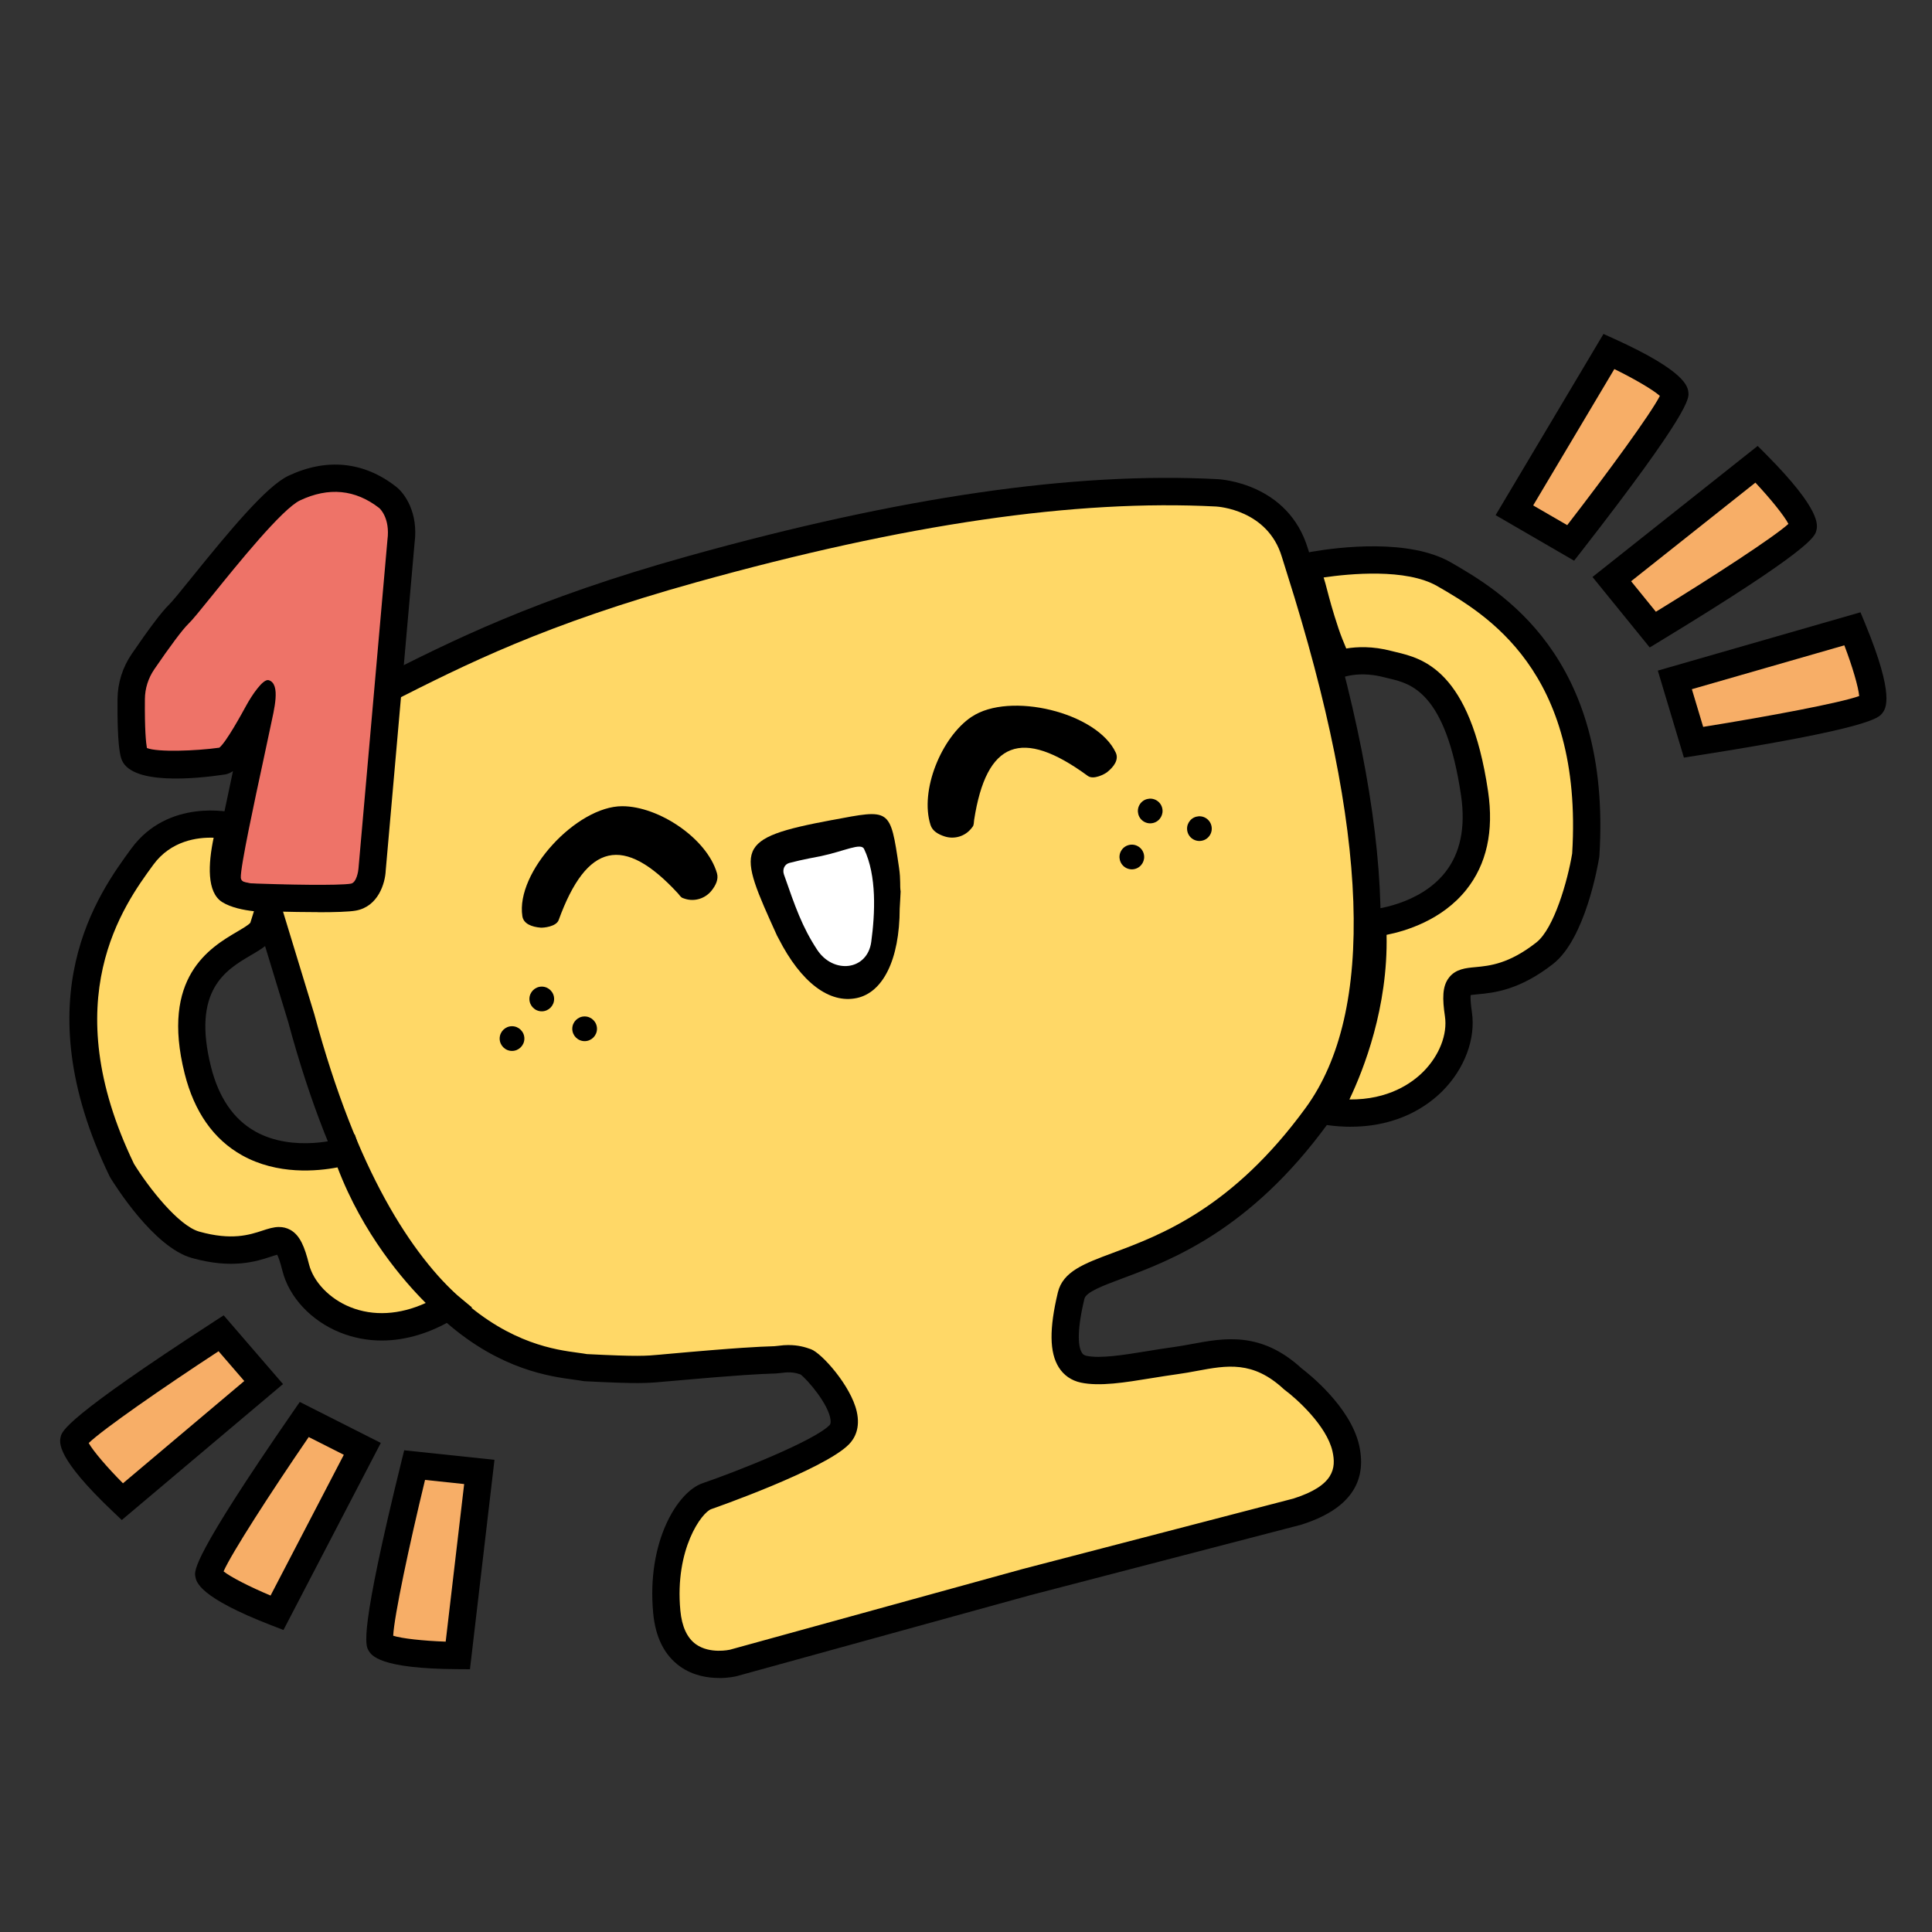 <svg viewBox="0 0 480 480" version="1.1" xmlns="http://www.w3.org/2000/svg">
  <rect x="0" y="0" width="480" height="480" fill="#333333" stroke="none"/>
  <defs>
    <style>
      .cls-1 {
        fill: #f5aeaa;
      }

      .cls-1, .cls-2, .cls-3, .cls-4, .cls-5, .cls-6, .cls-7, .cls-8, .cls-9, .cls-10, .cls-11, .cls-12 {
        stroke: #000;
      }

      .cls-1, .cls-3, .cls-4, .cls-5, .cls-6, .cls-7, .cls-9, .cls-10, .cls-11 {
        stroke-miterlimit: 10;
      }

      .cls-1, .cls-3, .cls-4, .cls-5, .cls-7, .cls-10 {
        stroke-width: 5px;
      }

      .cls-2, .cls-4, .cls-6, .cls-13, .cls-14, .cls-8, .cls-11, .cls-15, .cls-12 {
        stroke-linecap: round;
      }

      .cls-2, .cls-6, .cls-13, .cls-14, .cls-8, .cls-9, .cls-11, .cls-15, .cls-12 {
        stroke-width: 4px;
      }

      .cls-2, .cls-16 {
        fill: #fff;
      }

      .cls-2, .cls-13, .cls-14, .cls-8, .cls-15, .cls-12 {
        stroke-linejoin: round;
      }

      .cls-3 {
        fill: #fef28b;
      }

      .cls-4, .cls-6, .cls-8 {
        fill: none;
      }

      .cls-5 {
        fill: #dce495;
      }

      .cls-17 {
        fill: #bc3059;
      }

      .cls-7, .cls-18 {
        fill: #f7ae67;
      }

      .cls-13 {
        fill: #888989;
      }

      .cls-13, .cls-14, .cls-15 {
        stroke: #1d1d1b;
      }

      .cls-14 {
        fill: #f4b9c5;
      }

      .cls-19 {
        fill: #ffd867;
      }

      .cls-9 {
        stroke-linecap: square;
      }

      .cls-9, .cls-11 {
        fill: #e44b70;
      }

      .cls-20 {
        display: none;
      }

      .cls-10, .cls-21 {
        fill: #e65c7f;
      }

      .cls-22 {
        fill: #ee7368;
      }

      .cls-15 {
        fill: #cac9c9;
      }

      .cls-23 {
        fill: #fbd8d4;
      }
    </style>
  </defs>
  
  <g>
    <g class="cls-20" id="Calque_1">
      <path d="M341.81,124.65s63.2-67.15,65.56-74.16c2.36-7.01-3.12-29.55,20.97-11.69,27.74,20.57-1.9,20.89-1.9,20.89l-61.6,78.99-23.02-14.03Z" class="cls-14"></path>
      <path d="M111.38,390.61L332.57,123.28l37.3,25.11-218.02,270.81s-17.59,22.07-45.71,16.43c0,0-12.75-19.06,5.24-45.02Z" class="cls-15"></path>
      <path d="M108.02,433.94l247.42-300.23,17.57,11.82-219.07,271.91s-18.35,22.85-45.93,16.5Z" class="cls-13"></path>
      <path d="M340.24,149.42s-10.6-38.52-36.15-46.4c0,0-26.91-1.36-33.43-14s7.34-20.39,13.46-13.66,4.28,9.17,4.28,9.17c0,0,30.89-2.65,51.85,12.84,0,0,16.89,15.17,13.92,34.99l-13.92,17.05Z" class="cls-13"></path>
      <path d="M340.24,150.02s38.7,5.33,49.98,29.91c0,0,5.18,26.84,18.31,31.65,13.14,4.81,18.62-10.19,11.25-15.4-7.37-5.22-9.47-3.03-9.47-3.03,0,0-1.88-31.39-19.84-50.31,0,0-17.07-14.87-35.77-9.15l-14.46,16.33Z" class="cls-15"></path>
      <g>
        <g>
          <path d="M90.35,346.66c-.7,0-1.38-.09-2.05-.26-4.27-1.11-6.61-5.08-5.97-10.11.74-5.82,5.03-11.98,11.44-14.9-16.07-6.9-48.97-27.17-47.18-41.38,1.84-14.6,38.85-28.33,46.25-30.93,1.55-.54,3.24.27,3.79,1.82.54,1.55-.27,3.24-1.82,3.79-15.79,5.56-41.25,17.56-42.32,26.07-1.36,10.81,37.99,34.59,48.81,37.04,3.03.69,5.16,2.61,6,5.4,1.65,5.52-2.23,13.33-6.91,18.19-3.33,3.45-6.82,5.27-10.03,5.27ZM101.73,325.6c-7.86.02-12.89,6.65-13.5,11.44-.26,2.05.27,3.27,1.57,3.6,1.46.38,3.95-.94,6.3-3.38,3.44-3.57,5.89-8.75,5.62-11.66Z"></path>
          <path d="M90.35,347.68c-.78,0-1.56-.1-2.3-.29-4.8-1.25-7.44-5.65-6.73-11.23.74-5.82,4.71-11.49,10.11-14.69-14.7-6.77-47.76-26.42-45.85-41.58,1.87-14.82,36.39-28.06,46.92-31.77,2.07-.73,4.36.36,5.09,2.44.73,2.08-.37,4.36-2.44,5.09-16.71,5.89-40.69,17.61-41.65,25.24-1.2,9.55,36.1,33.21,48.02,35.92,3.41.77,5.81,2.94,6.75,6.1,1.76,5.9-2.27,14.12-7.16,19.19-3.52,3.65-7.24,5.58-10.76,5.58ZM93.82,249.94c-.21,0-.43.04-.64.11-20.17,7.1-44.2,19.24-45.57,30.1-1.62,12.83,28.98,32.76,46.57,40.31l2.12.91-2.1.96c-5.75,2.62-10.1,8.29-10.84,14.1-.57,4.49,1.47,8.02,5.21,8.99,3.37.88,7.31-.82,11.08-4.73,4.48-4.64,8.21-12.04,6.67-17.19-.72-2.42-2.59-4.09-5.25-4.69-10.33-2.34-51.09-26.29-49.6-38.17,1.27-10.1,31.47-22.85,43-26.91,1.01-.36,1.55-1.47,1.19-2.49-.28-.8-1.04-1.3-1.84-1.3ZM90.32,341.73c-.27,0-.53-.03-.77-.09-1.06-.28-2.77-1.25-2.33-4.72.66-5.15,6.07-12.31,14.51-12.33h.94s.08.93.08.93c.29,3.25-2.3,8.72-5.91,12.46-2.3,2.38-4.72,3.76-6.53,3.76ZM100.69,326.67c-6.67.57-10.91,6.31-11.44,10.5-.28,2.2.52,2.41.81,2.49.92.24,3.04-.75,5.31-3.11,3.03-3.15,5.02-7.32,5.32-9.88Z"></path>
        </g>
        <ellipse transform="translate(-234.96 228.59) rotate(-56.56)" ry="6.17" rx="10.76" cy="332.65" cx="94.95"></ellipse>
        <g>
          <path d="M341.1,369.88c-3.11,0-6.16-2.07-8.65-5.88-3.7-5.67-5.97-15.11-3.19-20.47,1.34-2.57,3.69-4.03,6.61-4.13,10.05-.32,49.76-16.06,50.85-26.92.86-8.55-19.04-25.13-31.78-33.57-1.37-.91-1.74-2.75-.84-4.12.91-1.37,2.75-1.74,4.12-.84,3.68,2.44,35.91,24.23,34.41,39.12-1.43,14.21-34.99,27.7-50.67,31.32,5.01,4.04,7.6,10.73,7.18,16.44-.39,5.29-3.3,8.75-7.58,9.03-.15.01-.31.02-.46.02ZM334.24,347.02c-.97,3.21.44,9.52,3.19,13.73,1.58,2.43,2.97,3.23,3.74,3.18,1.66-.11,1.99-2.74,2.05-3.54.34-4.64-2.59-11.79-8.98-13.38Z"></path>
          <path d="M341.1,370.9c-3.46,0-6.84-2.25-9.51-6.34-3.86-5.91-6.19-15.82-3.24-21.5,1.52-2.91,4.17-4.57,7.48-4.68,9.64-.31,48.84-15.84,49.86-26,.77-7.67-17.86-23.69-31.33-32.62-.89-.59-1.5-1.49-1.71-2.54-.21-1.05,0-2.11.58-3,1.22-1.83,3.7-2.34,5.53-1.12,6.09,4.03,36.39,24.92,34.86,40.07-1.52,15.16-35.09,27.98-49.57,31.75,4.1,4.11,6.51,10.3,6.08,15.98-.43,5.83-3.7,9.66-8.53,9.97-.18.01-.35.02-.53.02ZM356.58,274.48c-.63,0-1.26.31-1.63.87-.29.44-.39.96-.29,1.47s.4.95.83,1.24c9.31,6.17,33.25,24.4,32.23,34.53-1.19,11.92-42.22,27.54-51.83,27.84-2.54.08-4.58,1.35-5.74,3.58-2.54,4.87-.43,13.98,3.14,19.44,2.39,3.66,5.32,5.6,8.19,5.4,3.74-.25,6.28-3.34,6.63-8.09.42-5.69-2.31-11.95-6.8-15.56l-1.64-1.32,2.05-.47c17.2-3.98,48.59-17.56,49.88-30.43,1.17-11.6-20.8-29.45-33.96-38.17-.33-.22-.7-.32-1.07-.32ZM341.12,364.96c-1.39,0-3.03-1.32-4.55-3.65-2.86-4.38-4.38-11.06-3.31-14.59l.28-.93.94.23c7.25,1.81,10.11,9.69,9.75,14.44-.2,2.69-1.32,4.37-3,4.48-.04,0-.08,0-.11,0ZM335.01,348.33c-.39,3.18,1,8.38,3.27,11.86,1.49,2.28,2.59,2.72,2.82,2.72,0,0,0,0,0,0,.58-.04.99-1.36,1.08-2.59.3-3.97-2.05-10.07-7.19-11.99Z"></path>
        </g>
        <path d="M333.18,357.48c1.84,5.47,5.7,8.86,8.61,7.57s3.78-6.77,1.94-12.25c-1.84-5.47-5.7-8.86-8.61-7.57s-3.78,6.77-1.94,12.25Z"></path>
        <g>
          <g>
            <path d="M116.65,149.25c-14.17,33.35-50.28,138.84,15.33,225.5,0,0,36.34,25.27,45.42,35.21,9.08,9.94,34.97,27.76,67.22,4.56,32.25-23.2,46.33-26.1,46.33-26.1,0,0,83.98-61.47,74.13-210.61-1.06-16.05-8.5-29.85-25.53-34.01-5.08-1.24-15.49-2.05-22.26-1.76-36.11,1.55-37.48-30.71-49.28-34.9-16.81-5.96-20.44-7.78-39.52-4.88-6.11.93-25.32,32.01-52.92,21.45-15.44-5.91-32.18-1.74-42.47,4.14-8.29,4.74-12.93,13.08-16.46,21.4Z" class="cls-21"></path>
            <path d="M212.84,426.86c-20.48,0-34.14-14.03-36.23-16.31-8.91-9.75-44.89-34.82-45.26-35.07l-.22-.21c-66.33-87.61-28.59-195.41-15.44-226.36l.95.34-.95-.34c3.39-7.98,8.04-16.81,16.87-21.85,10.55-6.03,27.5-10.3,43.41-4.21,19.62,7.51,35.02-6.86,44.22-15.45,3.72-3.47,6.18-5.76,8.13-6.06,18.38-2.79,22.84-1.21,37.59,4.05l2.47.88c4.27,1.52,7.16,6.21,10.51,11.65,6.64,10.78,14.92,24.22,38.36,23.19,6.89-.3,17.44.54,22.57,1.79,15.72,3.84,25.06,16.21,26.29,34.85,5.1,77.26-15.4,130.59-33.49,161.73-19.64,33.79-40.81,49.51-41.02,49.67l-.18.13-.23.05c-.14.03-14.34,3.2-45.93,25.92-11.96,8.6-22.92,11.62-32.42,11.62ZM132.72,374.09c2.75,1.92,36.59,25.56,45.46,35.26,2.92,3.2,29.58,30.48,65.8,4.42,30.16-21.7,44.42-25.72,46.49-26.22,2.02-1.54,21.87-17.16,40.39-49.06,17.94-30.91,38.27-83.88,33.2-160.64-.68-10.29-4.8-28.29-24.78-33.16-4.97-1.21-15.23-2.02-21.94-1.73-24.66,1.05-33.69-13.5-40.24-24.14-3.15-5.12-5.88-9.55-9.47-10.82l-2.47-.88c-14.72-5.25-18.68-6.66-36.51-3.95-1.29.2-4.07,2.78-7,5.52-9.57,8.93-25.58,23.87-46.48,15.87-15.18-5.81-31.41-1.71-41.53,4.07-8.32,4.75-12.79,13.26-16.05,20.95h0c-13.05,30.72-50.5,137.67,15.12,224.51Z" class="cls-21"></path>
          </g>
          <g>
            <path d="M212.83,428.69c-21.31,0-35.55-14.62-37.72-16.99-8.77-9.6-44.58-34.54-44.94-34.79l-.37-.26-.27-.35c-28.52-37.67-41.34-82.9-38.1-134.43,2.61-41.6,15.18-76.49,22.45-93.58,3.5-8.25,8.34-17.4,17.66-22.72,10.97-6.26,28.6-10.7,45.2-4.34,18.39,7.04,32.64-6.26,42.07-15.06,4.13-3.85,6.62-6.18,9.2-6.57,18.91-2.87,23.88-1.1,38.62,4.15l2.46.88c4.92,1.75,7.97,6.7,11.5,12.43,6.37,10.36,14.27,23.23,36.57,22.29,7.17-.31,17.79.54,23.16,1.85,16.6,4.05,26.45,17,27.73,36.46,5.13,77.67-15.5,131.33-33.71,162.66-19.82,34.11-40.65,49.58-41.52,50.22l-.54.39-.67.14c-.12.03-14.11,3.26-45.14,25.58-12.39,8.92-23.77,12.05-33.63,12.05ZM134.15,372.85c4.11,2.87,36.73,25.74,45.52,35.37,2.8,3.06,28.32,29.18,63.1,4.16,28.69-20.64,43.35-25.5,46.75-26.43,3.13-2.44,22.04-17.95,39.72-48.48,17.77-30.69,37.9-83.27,32.87-159.51-.65-9.82-4.54-26.97-23.33-31.55-4.72-1.15-14.91-1.95-21.35-1.67-25.89,1.13-35.23-14.01-42.03-25.05-2.97-4.82-5.53-8.99-8.47-10.03l-2.47-.88c-14.69-5.24-18.18-6.48-35.48-3.85-.88.3-3.68,2.91-5.93,5.01-9.26,8.64-26.5,24.73-48.62,16.26-14.52-5.56-30.48-1.35-39.74,3.94-7.84,4.48-12.12,12.67-15.27,20.08h0c-12.95,30.49-50.12,136.55,14.73,222.63Z"></path>
            <path d="M212.83,429.62c-21.57,0-35.86-14.44-38.5-17.33-8.64-9.45-44.42-34.4-44.77-34.65l-.6-.47-.27-.36c-28.65-37.84-41.53-83.27-38.28-135.02,2.62-41.73,15.23-76.72,22.51-93.87,3.56-8.39,8.5-17.7,18.07-23.17,11.19-6.39,29.18-10.91,46.13-4.41,17.75,6.8,31.71-6.23,40.95-14.85,4.28-3.99,6.86-6.4,9.77-6.84,19.2-2.92,24.23-1.12,39.16,4.2l2.46.88c5.26,1.87,8.39,6.95,12.02,12.84,6.25,10.15,14.02,22.75,35.63,21.81,7.27-.32,18.02.55,23.47,1.88,17.06,4.16,27.18,17.41,28.49,37.31,5.14,77.89-15.56,131.71-33.83,163.16-19.91,34.27-40.9,49.86-41.79,50.51l-.72.53-.9.18c-.12.03-14.18,3.43-44.73,25.41-11.29,8.13-22.82,12.25-34.26,12.25ZM130.55,375.99l.25.17c.36.25,36.18,25.17,45.11,34.94,2.54,2.78,16.27,16.66,36.93,16.66,10.97,0,22.07-3.99,33-11.85,31.05-22.33,44.96-25.63,45.53-25.76l.46-.09.35-.26c.87-.64,21.54-16,41.26-49.93,18.15-31.23,38.71-84.72,33.6-162.17-1.26-19.03-10.84-31.68-26.97-35.62-5.29-1.29-15.77-2.12-22.85-1.82-22.91.97-30.99-12.17-37.48-22.72-3.46-5.62-6.42-10.43-11-12.06l-2.46-.88c-14.54-5.19-19.44-6.93-38.08-4.1-2.25.34-4.65,2.58-8.63,6.3-9.63,8.99-24.18,22.56-43.21,15.27-16.23-6.21-33.5-1.86-44.26,4.28-9.06,5.18-13.8,14.16-17.24,22.26-7.24,17.04-19.78,51.83-22.38,93.3-3.22,51.32,9.53,96.36,37.92,133.85l.18.23ZM212.85,424.08c-19.22,0-32-13.12-33.95-15.26-8.75-9.58-41.64-32.63-45.36-35.23l-.22-.21c-65.14-86.46-27.83-192.92-14.85-223.49,3.21-7.56,7.59-15.91,15.68-20.54,9.47-5.41,25.81-9.71,40.68-4.01,21.48,8.22,38.4-7.57,47.49-16.05,3.62-3.38,5.38-4.93,6.32-5.25,17.76-2.72,21.31-1.45,36.21,3.86l2.47.88c3.28,1.16,5.93,5.47,8.99,10.45,6.67,10.83,15.75,25.66,41.09,24.57,6.52-.27,16.86.53,21.66,1.7,19.41,4.74,23.43,22.33,24.09,32.4,5.05,76.46-15.15,129.21-32.98,160-17.64,30.47-36.38,45.96-39.96,48.75l-.37.19c-3.74,1.02-18.15,5.93-46.42,26.26-11.28,8.12-21.62,10.96-30.57,10.96ZM134.9,372.2c4.31,3.01,36.76,25.79,45.56,35.42,2.73,2.99,27.68,28.49,61.68,4.03,28.05-20.18,42.75-25.36,46.88-26.53,3.9-3.07,22.1-18.35,39.31-48.08,17.71-30.58,37.77-82.99,32.75-159.02-.63-9.57-4.41-26.27-22.58-30.71-4.64-1.13-14.66-1.91-21.04-1.64-26.56,1.15-36.04-14.26-42.97-25.52-2.75-4.47-5.35-8.7-7.95-9.62l-2.47-.88c-14.48-5.16-17.92-6.39-34.94-3.8-.54.24-3.68,3.17-5.36,4.74-9.45,8.81-27,25.18-49.75,16.48-14.15-5.42-29.75-1.3-38.8,3.87-7.58,4.33-11.77,12.35-14.86,19.63-12.89,30.34-49.91,135.96,14.53,221.64Z"></path>
          </g>
        </g>
        <g>
          <path d="M129.06,164.5c-12.27,28.89-43.56,120.3,13.28,195.38,0,0,31.48,21.89,39.35,30.51,7.87,8.61,30.3,24.05,58.24,3.95,27.94-20.1,40.14-22.61,40.14-22.61,0,0,72.76-53.26,64.23-182.48-.92-13.9-7.37-25.87-22.12-29.47-4.4-1.07-13.42-1.78-19.28-1.53-31.29,1.35-32.47-26.61-42.7-30.24-14.56-5.17-17.71-6.74-34.24-4.23-5.29.8-21.94,27.74-45.85,18.59-13.37-5.12-27.88-1.5-36.8,3.59-7.19,4.1-11.2,11.33-14.26,18.54Z" class="cls-23"></path>
          <path d="M212.39,406.98c-18.64,0-31.08-12.79-32.98-14.86-7.57-8.28-38.56-29.87-38.87-30.09l-.37-.26-.27-.35c-58.05-76.68-25.09-170.85-13.61-197.89h0c3.06-7.2,7.29-15.19,15.46-19.86,9.59-5.48,25.01-9.35,39.52-3.79,15.68,6.01,27.92-5.41,36.02-12.96,3.63-3.39,5.83-5.44,8.19-5.8,16.49-2.51,20.82-.96,33.67,3.62l2.14.76c4.4,1.56,7.07,5.9,10.17,10.93,5.76,9.35,12.28,19.95,31.32,19.13,6.25-.27,15.5.47,20.19,1.61,14.56,3.55,23.2,14.89,24.32,31.92,4.45,67.38-13.45,113.93-29.26,141.13-17.21,29.62-35.32,43.07-36.08,43.63l-.54.39-.67.14c-.1.02-12.18,2.83-38.96,22.1-10.83,7.79-20.77,10.52-29.38,10.52ZM144.51,357.98c3.77,2.63,31.84,22.33,39.46,30.67,2.4,2.62,24.28,25.01,54.12,3.55,24.64-17.72,37.41-22.06,40.56-22.93,2.85-2.24,19.09-15.65,34.28-41.89,15.36-26.54,32.76-72.03,28.41-137.97-.68-10.27-4.68-23.29-19.92-27.01-4.06-.99-12.82-1.68-18.38-1.44-22.73.99-31.17-12.78-36.78-21.89-2.43-3.95-4.73-7.68-7.14-8.53l-2.14-.76c-12.61-4.5-15.64-5.57-30.41-3.34-.88.38-3.18,2.53-5.04,4.26-8.09,7.55-23.15,21.6-42.57,14.17-12.44-4.76-26.13-1.15-34.07,3.39-6.69,3.82-10.36,10.85-13.07,17.22h0c-11.2,26.37-43.34,118.08,12.69,192.51ZM226.62,126.41" class="cls-17"></path>
        </g>
        <path d="M195.94,251.22c-5.65-.27-10-5.41-9.72-11.48.29-6.08,5.1-10.79,10.75-10.52,2.32.11,4.41,1.04,6.06,2.51.85.76,2.21.12,2.13-1-.57-8.49-4.42-15.07-10.17-16.11-7.69-1.39-15.87,7.64-18.26,20.17-2.39,12.53,1.91,23.81,9.6,25.2,4.52.82,9.2-1.97,12.78-6.95.65-.91-.17-2.09-1.3-1.92-.61.09-1.24.13-1.88.1Z"></path>
        <path d="M268.02,258.68c-5.65.33-10.55-4.32-10.95-10.4s3.85-11.26,9.49-11.59c1.85-.11,3.61.32,5.17,1.15s3.2-.43,2.83-2.02c-1.78-7.6-6.13-13.04-11.61-13.44-7.8-.57-14.9,9.27-15.86,21.98-.96,12.71,4.59,23.48,12.39,24.05,4.21.31,8.21-2.42,11.16-6.99.84-1.3-.27-3.03-1.85-2.81-.25.03-.51.06-.76.08Z"></path>
        <path d="M219.48,283.6c-.66,0-1.31-.06-1.96-.18-9.91-1.82-13.56-17.03-13.94-18.76-.35-1.6.66-3.19,2.26-3.54,1.6-.35,3.19.66,3.54,2.26.76,3.39,4.08,13.27,9.21,14.2,3.86.7,9.24-3.82,15.09-12.74.9-1.37,2.74-1.75,4.11-.86,1.37.9,1.76,2.74.86,4.11-6.83,10.41-13.12,15.51-19.18,15.51Z"></path>
        <path d="M216.63,212.52s-.1,0-.15,0c-8-.39-18.37-17.82-21.35-23.15-.8-1.43-.29-3.24,1.14-4.04,1.43-.8,3.24-.29,4.04,1.14,5.26,9.39,13.32,19.96,16.46,20.12,1.64.08,2.9,1.47,2.82,3.11-.08,1.59-1.39,2.83-2.97,2.83Z"></path>
        <path d="M240.86,215.7c-1.6,0-2.92-1.27-2.97-2.88-.05-1.64,1.23-3.01,2.87-3.07,5.39-.17,16.03-10.42,21.47-16.84,1.06-1.25,2.94-1.41,4.19-.35s1.41,2.94.35,4.19c-1.61,1.9-16.04,18.62-25.81,18.93-.03,0-.07,0-.1,0Z"></path>
        <circle r="12.24" cy="240.51" cx="197.46" class="cls-16"></circle>
        <circle r="12.24" cy="247.89" cx="268.95" class="cls-16"></circle>
        <g>
          <path d="M122.62,266.95s0,41.43,20.79,65.74l15.6,2.18s-10.59-29.74-5.52-67.61l-30.88-.31Z" class="cls-16"></path>
          <path d="M159.02,337.85c-.14,0-.27,0-.41-.03l-15.6-2.18c-.72-.1-1.38-.46-1.85-1.01-21.26-24.86-21.5-65.94-21.5-67.67,0-.79.32-1.55.88-2.11.56-.56,1.34-.86,2.12-.86l30.88.31c.85,0,1.66.38,2.22,1.03.56.64.81,1.5.7,2.34-4.92,36.66,5.27,65.93,5.37,66.22.35.98.16,2.07-.5,2.87-.57.7-1.42,1.09-2.3,1.09ZM144.96,329.91l9.84,1.38c-2.67-9.5-7.85-32.69-4.65-61.09l-24.45-.25c.48,9.66,3.24,40.42,19.27,59.96Z"></path>
        </g>
      </g>
    </g>
    <g id="Calque_2">
      <g>
        <path d="M164.99,339.87c27.79-2.52,25.88-1.74,28.85-2.15,2.97-.41,4.8.06,6.47.67s13.18,12.93,8.19,18.05c-4.99,5.12-28.58,13.8-32.88,15.27-4.3,1.47-11.51,12.27-9.98,28.7s16.48,12.74,16.48,12.74l72.9-20.1,67.26-17.5c11.37-3.6,13.49-9.39,12.05-15.75-2.04-9.04-13.12-17.21-13.12-17.21-10.69-9.91-19.83-5.83-29.16-4.57-8.48,1.15-17.4,3.3-22.84,2.14-5.44-1.17-5.44-8.55-3.11-18.27s31.88-4.67,61.04-44.71c29.16-40.05-1.17-125.59-5.44-139.83-4.28-14.25-19.44-14.91-19.44-14.91-29.94-1.56-70.57,2.33-130.18,18.94-50.61,14.1-69.28,27.33-94.75,38.99-25.47,11.66-14.66,32.69-14.66,32.69l12.18,39.94c23.39,86.77,63.08,85.24,70.53,86.79,13.87.71,15.49.45,19.6.08Z" class="cls-19"></path>
        <path d="M178.67,416.89c-2.78,0-6.45-.55-9.68-2.84-3.89-2.76-6.15-7.24-6.71-13.31-1.65-17.73,6.05-30.11,12.26-32.23,8.86-3.03,27.83-10.61,31.55-14.43.11-.11.36-.37.26-1.28-.41-3.83-5.7-10.01-7.46-11.32-1.15-.4-2.41-.7-4.58-.4-1.08.15-1.69.17-2.7.2-2.13.07-7.1.23-26.31,1.96l-.6.05c-3.79.35-6.07.56-19.48-.13l-.52-.07c-.5-.11-1.17-.19-1.98-.3-12.1-1.62-48.92-6.54-71.13-88.93l-12.07-39.58c-.82-1.75-4.41-10.3-1.16-19.69,2.53-7.31,8.45-13.13,17.58-17.31,6.22-2.85,11.97-5.76,18.07-8.85,18.15-9.19,38.73-19.61,77.18-30.33,52.68-14.68,95.62-20.91,131.27-19.06.69.03,17.6.96,22.51,17.33.3,1,.73,2.34,1.25,4,21.09,66.49,22.33,113.19,3.68,138.8-19.4,26.65-39.22,34.03-51.05,38.45-4.84,1.81-9.03,3.37-9.43,5.06-2.18,9.07-1.33,12.29-.63,13.4.23.36.51.63,1.15.77,3.44.73,9.37-.23,15.11-1.17,2.18-.36,4.39-.72,6.57-1.01,1.47-.2,2.94-.47,4.49-.76,8.06-1.5,17.19-3.2,27.3,6.08,1.5,1.13,12.08,9.43,14.26,19.07,2.12,9.41-2.7,16.05-14.34,19.73l-.17.05-67.27,17.5-72.85,20.09c-.19.05-1.94.47-4.36.47ZM195.97,334.18c2.3,0,4,.48,5.51,1.03,2.67.97,9.92,9.09,11.37,15.46.95,4.14-.52,6.72-1.91,8.15-6.18,6.34-33.93,16.02-34.21,16.11-2.35.8-9.12,9.9-7.7,25.18.37,4,1.67,6.82,3.85,8.39,3.48,2.5,8.4,1.38,8.45,1.37l72.8-20.07,67.23-17.49c10.11-3.22,10.63-7.55,9.69-11.74-1.45-6.4-9.03-13.16-11.83-15.22l-.29-.24c-7.66-7.1-14.11-5.9-21.58-4.51-1.56.29-3.18.59-4.82.81-2.12.29-4.27.64-6.39.98-6.65,1.09-12.94,2.11-17.62,1.11-2.33-.5-4.23-1.81-5.47-3.79-2.32-3.68-2.39-9.59-.23-18.6,1.25-5.21,6.46-7.15,13.66-9.83,11.84-4.41,29.73-11.08,47.94-36.08,17.31-23.77,15.74-68.44-4.67-132.76-.54-1.7-.98-3.08-1.28-4.1-3.51-11.69-15.83-12.47-16.36-12.5-34.91-1.81-77.14,4.34-129.11,18.82-37.8,10.53-57.19,20.35-75.94,29.84-6.15,3.12-11.96,6.06-18.31,8.96-7.35,3.37-12.06,7.84-13.97,13.29-2.65,7.53.88,14.7.92,14.77l.22.55,12.18,39.94c21.06,78.14,54.52,82.61,65.51,84.08.87.12,1.6.22,2.19.33,12.72.65,14.7.46,18.28.13l.61-.06.31,3.38-.31-3.38c19.4-1.76,24.33-1.91,26.7-1.99.94-.03,1.25-.04,1.98-.14.94-.13,1.8-.19,2.59-.19Z"></path>
      </g>
      <g>
        <circle r="2.43" cy="248.19" cx="134.6"></circle>
        <path d="M134.6,251.26c-1.69,0-3.07-1.38-3.07-3.07s1.38-3.07,3.07-3.07,3.07,1.38,3.07,3.07-1.38,3.07-3.07,3.07ZM134.6,246.4c-.99,0-1.79.8-1.79,1.79s.8,1.79,1.79,1.79,1.79-.8,1.79-1.79-.8-1.79-1.79-1.79Z"></path>
      </g>
      <g>
        <circle r="2.43" cy="255.6" cx="145.25"></circle>
        <path d="M145.25,258.67c-1.69,0-3.07-1.38-3.07-3.07s1.38-3.07,3.07-3.07,3.07,1.38,3.07,3.07-1.38,3.07-3.07,3.07ZM145.25,253.81c-.99,0-1.79.8-1.79,1.79s.8,1.8,1.79,1.8,1.79-.81,1.79-1.8-.8-1.79-1.79-1.79Z"></path>
      </g>
      <g>
        <circle r="2.43" cy="258.03" cx="127.21"></circle>
        <path d="M127.21,261.1c-1.69,0-3.07-1.38-3.07-3.07s1.38-3.07,3.07-3.07,3.07,1.38,3.07,3.07-1.38,3.07-3.07,3.07ZM127.21,256.24c-.99,0-1.79.81-1.79,1.8s.8,1.79,1.79,1.79,1.79-.8,1.79-1.79-.8-1.8-1.79-1.8Z"></path>
      </g>
      <g>
        <circle r="2.43" cy="201.49" cx="285.77"></circle>
        <path d="M285.76,204.56c-.53,0-1.05-.14-1.52-.41-.71-.41-1.22-1.07-1.43-1.86s-.11-1.62.3-2.33c.41-.71,1.07-1.22,1.86-1.43.79-.21,1.62-.11,2.33.3.71.41,1.22,1.07,1.43,1.86.44,1.63-.53,3.32-2.16,3.76-.27.07-.54.11-.8.11ZM285.77,199.7c-.15,0-.31.02-.47.06-.46.12-.85.42-1.09.84-.24.42-.3.9-.18,1.36s.42.85.84,1.09c.42.24.9.3,1.36.18.46-.13.85-.42,1.09-.84.24-.42.3-.9.18-1.36-.22-.8-.94-1.33-1.73-1.33Z"></path>
      </g>
      <g>
        <circle r="2.43" cy="205.87" cx="297.98"></circle>
        <path d="M297.98,208.94c-.53,0-1.05-.14-1.52-.41-.71-.41-1.22-1.07-1.43-1.86-.44-1.63.53-3.32,2.16-3.76.79-.21,1.62-.11,2.33.3.71.41,1.22,1.07,1.43,1.86.21.79.11,1.62-.3,2.33-.41.71-1.07,1.22-1.86,1.43-.27.07-.54.11-.8.11ZM297.98,204.08c-.16,0-.32.02-.47.06-.46.13-.85.42-1.09.84-.24.42-.3.9-.18,1.36.26.95,1.24,1.52,2.2,1.26.46-.12.85-.42,1.09-.84.24-.42.3-.9.18-1.36h0c-.12-.46-.42-.85-.84-1.09-.28-.16-.58-.24-.89-.24Z"></path>
      </g>
      <g>
        <circle r="2.43" cy="212.92" cx="281.2"></circle>
        <path d="M281.2,215.99c-1.35,0-2.59-.9-2.96-2.27-.21-.79-.11-1.62.3-2.33.41-.71,1.07-1.22,1.86-1.43.79-.22,1.62-.11,2.33.3.71.41,1.22,1.07,1.43,1.86.44,1.63-.53,3.32-2.16,3.76-.27.07-.53.11-.8.11ZM281.2,211.12c-.15,0-.31.02-.47.06-.46.13-.85.42-1.09.84-.24.42-.3.9-.18,1.36s.42.85.84,1.09c.42.24.9.3,1.36.18.95-.26,1.52-1.24,1.26-2.2-.22-.8-.94-1.33-1.73-1.33Z"></path>
      </g>
      <g>
        <path d="M32.6,173.68c.03-3.32,1.05-6.55,2.93-9.29,2.76-4.04,6.85-9.83,8.88-11.78,3.24-3.11,21.48-27.93,28.68-31.33,6.1-2.89,14.61-4.41,23.2,2.27,0,0,4.35,3.3,3.36,10.88l-7.19,81.54s-.26,6.14-4.67,6.92c-4.41.78-25.14,0-25.14,0,0,0-5.91.24-6.22-4.61-.32-4.95,9.32-45.25,7.95-41.85-.84,2.11-6.4,12.25-8.99,12.64s-20.87,2.46-22.03-1.68c-.72-2.55-.8-9.05-.75-13.7Z" class="cls-22"></path>
        <path d="M79.05,226.62c-6.8,0-14.75-.28-16.42-.34-3.69.13-9.21-1.88-9.6-7.78-.18-2.7,1.42-10.94,4.85-26.91-.67.44-1.34.73-2,.83-7.11,1.07-23.85,2.8-25.8-4.12-.24-.87-.99-3.5-.88-14.65h0c.04-4,1.26-7.86,3.52-11.17,4.42-6.47,7.56-10.61,9.33-12.31.78-.75,3.13-3.66,5.62-6.74,9.55-11.83,18.58-22.66,23.96-25.21,9.48-4.48,18.73-3.57,26.73,2.66,2.17,1.65,5.63,6.48,4.64,14l-7.17,81.4c-.13,3.14-1.86,8.97-7.45,9.96-1.69.3-5.31.4-9.32.4ZM62.63,219.49h.13c7.88.3,21.48.57,24.43.05,1.41-.25,1.84-3.19,1.87-3.72l7.2-81.7c.72-5.53-2-7.86-2.03-7.89-5.96-4.64-12.58-5.27-19.7-1.9-4.42,2.09-15.58,15.91-21.58,23.34-3.36,4.16-5.16,6.38-6.2,7.38-1.37,1.32-4.44,5.42-8.42,11.24-1.5,2.2-2.31,4.76-2.33,7.41h0c-.07,7.64.27,10.86.5,12.14,2.61,1.08,12.21.73,17.99-.08,1.73-1.39,5.56-8.41,6.76-10.6s4.07-6.61,5.52-6.17c3.07.94,1.27,7.51.46,11.44-.45,2.18-1.1,5.22-1.84,8.64-1.99,9.22-5.7,26.38-5.56,28.99.09,1.45,2.47,1.44,2.73,1.44h.1ZM54.29,185.89h0ZM67.52,177.68s-.03.07-.08.19c.03-.06.06-.12.08-.19Z"></path>
      </g>
      <path d="M193.12,212.65l23.33-5.44s7.97,33.15-2.53,34.8c-10.5,1.65-19.25-12.15-20.8-29.36Z" class="cls-16"></path>
      <path d="M206.73,203.73c-24.59,4.59-23.58,6.89-13.67,28.75.12.26.28.49.4.74,5.54,10.85,12.58,16.19,19.41,14.74,6.44-1.37,10.63-9.41,10.66-22.24,0-.12.25-4.12.23-4.24-.24-1.43.07-2.72-.4-5.92-2.2-14.95-2.12-14.54-16.64-11.82ZM216.46,234c-.97,7.15-9.41,8.08-13.43,1.98-3.76-5.72-5.48-10.75-8.26-18.71-.42-1.21.09-2.53,1.33-2.87,3.38-.9,6.85-1.48,7.92-1.71,5.81-1.24,9.89-3.39,10.66-1.77,3.18,6.67,2.74,16,1.78,23.09Z"></path>
      <path d="M154.61,200.3c-11.36-.02-26.53,16.39-24.83,27.33.29,1.89,2.33,2.66,4.53,2.84.71.06,3.88-.23,4.49-1.89,6.96-19.14,16.14-21.26,29.62-6.64.38.42.72,1,1.2,1.17.22.08.42.15.61.21,2.4.74,5.02-.1,6.58-2.08,1.03-1.31,1.75-2.78,1.32-4.29-2.49-8.62-14.42-16.63-23.51-16.65Z"></path>
      <path d="M241.41,178.07c-7.53,5.06-12.96,18.36-10.22,26.9.48,1.5,1.89,2.31,3.48,2.83,2.39.78,5.03.02,6.61-1.93.13-.16.26-.33.4-.51.3-.41.26-1.09.34-1.64,3.04-19.63,11.82-22.98,28.25-10.94,1.43,1.04,4.22-.48,4.77-.92,1.73-1.37,2.98-3.14,2.17-4.87-4.68-10.04-26.4-15.23-35.8-8.9Z"></path>
      <g>
        <path d="M119.08,365.7l-5.34,45.61s-17.59-.1-19.27-2.99,8.53-44.32,8.53-44.32l16.08,1.7Z" class="cls-18"></path>
        <path d="M116.75,414.72l-3.03-.02c-19.53-.11-21.46-3.43-22.18-4.68-.71-1.22-2.36-4.07,8.17-46.83l.71-2.87,22.43,2.37-6.09,52.03ZM97.68,406.39c2.13.69,7.44,1.28,13.05,1.47l4.59-39.15-9.72-1.03c-3.96,16.33-7.66,33.78-7.91,38.71Z"></path>
      </g>
      <g>
        <path d="M90.01,359.97l-21.2,40.74s-16.41-6.34-16.95-9.64,23.72-38.4,23.72-38.4l14.43,7.3Z" class="cls-18"></path>
        <path d="M70.42,404.96l-2.83-1.09c-18.22-7.04-18.84-10.83-19.07-12.26-.23-1.39-.76-4.64,24.28-40.87l1.68-2.43,20.13,10.18-24.18,46.47ZM55.54,390.4c1.75,1.4,6.5,3.84,11.68,6.01l18.2-34.97-8.72-4.41c-9.5,13.86-19.16,28.85-21.15,33.37Z"></path>
      </g>
      <g>
        <path d="M65.49,343.49l-35.11,29.6s-12.76-12.11-12-15.36,36.55-26.48,36.55-26.48l10.56,12.24Z" class="cls-18"></path>
        <path d="M30.25,377.64l-2.2-2.09c-14.17-13.45-13.3-17.19-12.97-18.59.32-1.37,1.07-4.58,38.01-28.56l2.48-1.61,14.74,17.08-40.05,33.77ZM22.04,358.52c1.09,1.96,4.55,6.02,8.51,10l30.14-25.41-6.39-7.4c-14.06,9.2-28.7,19.38-32.26,22.81ZM21.72,357.78"></path>
      </g>
      <g>
        <path d="M376.24,126.79l23.49-39.46s16.02,7.27,16.37,10.59-25.87,36.98-25.87,36.98l-13.99-8.11Z" class="cls-18"></path>
        <path d="M391.09,139.31l-19.51-11.32,26.8-45.02,2.76,1.25c17.79,8.07,18.19,11.89,18.34,13.32.15,1.4.49,4.68-26.57,39.42l-1.82,2.33ZM380.91,125.57l8.46,4.9c10.28-13.3,20.78-27.71,23.02-32.11-1.67-1.5-6.27-4.2-11.31-6.67l-20.16,33.87ZM412.94,98.96h0Z"></path>
      </g>
      <g>
        <path d="M400.45,143.88l35.98-28.54s12.39,12.49,11.54,15.72-37.32,25.38-37.32,25.38l-10.19-12.55Z" class="cls-18"></path>
        <path d="M409.87,160.86l-14.22-17.51,41.04-32.56,2.14,2.15c13.76,13.87,12.78,17.58,12.41,18.97-.36,1.36-1.2,4.55-38.84,27.41l-2.53,1.54ZM405.24,144.4l6.16,7.59c14.33-8.78,29.27-18.52,32.93-21.83-1.03-1.99-4.37-6.16-8.21-10.25l-30.88,24.5Z"></path>
      </g>
      <g>
        <path d="M416.11,168.92l44.13-12.7s6.71,16.26,4.69,18.92-44.17,9.26-44.17,9.26l-4.65-15.49Z" class="cls-18"></path>
        <path d="M418.36,188.22l-6.48-21.61,50.35-14.49,1.16,2.81c7.45,18.06,5.13,21.12,4.25,22.27-.85,1.12-2.84,3.75-46.35,10.56l-2.92.46ZM420.34,171.23l2.81,9.36c16.59-2.66,34.11-5.98,38.76-7.66-.19-2.23-1.69-7.36-3.69-12.6l-37.88,10.9ZM461.9,173.74h0Z"></path>
      </g>
      <g>
        <path d="M57.26,205.23s-13.93-3.27-21.9,7.61-25.66,35.38-5.05,77.96c0,0,9.81,16.1,18.27,18.47,19.44,5.44,21.3-8.71,24.88,5.64,2.72,10.89,19.21,21.32,38.07,9.56,0,0-17.33-14.35-25.53-38.43,0,0-29.45,9.26-36.84-20.11-7.39-29.37,14.37-30.01,16.18-35.46,1.96-5.9,1.9-7.24,1.9-7.24,0,0-7.02.06-10.24-1.97-3.47-2.19.26-16.04.26-16.04Z" class="cls-19"></path>
        <path d="M94.85,333.05c-3.58,0-7.08-.67-10.4-2.01-7.17-2.9-12.64-8.77-14.28-15.31-.6-2.39-1.05-3.5-1.3-4-.43.11-1.04.31-1.56.48-3.59,1.18-9.6,3.15-19.65.33-9.48-2.65-19.18-18.21-20.26-19.97l-.16-.29c-21.59-44.61-2.7-70.42,5.37-81.44,9.19-12.55,24.76-9.07,25.42-8.91l3.41.8-.91,3.38c-1.36,5.05-2,10.79-1.42,12.46,1.8.9,5.83,1.32,8.09,1.27l3.26-.03.16,3.26c.08,1.63-1.08,5.51-2.07,8.47-.88,2.65-3.36,4.11-6.23,5.79-6.2,3.65-14.7,8.64-9.89,27.76,1.92,7.62,5.62,13.01,10.99,16.02,9.57,5.35,21.43,1.72,21.54,1.68l3.16-.99,1.07,3.14c7.77,22.82,24.32,36.77,24.48,36.91l3.61,3-3.98,2.49c-6.07,3.79-12.39,5.71-18.47,5.71ZM69.36,304.85c.91,0,1.83.19,2.76.7,2.42,1.34,3.57,4.25,4.64,8.52,1.1,4.41,5.12,8.6,10.24,10.67,5.74,2.32,12.28,1.94,18.77-1.02-5.4-5.39-15.6-17.07-21.92-33.69-4.97.96-14.9,1.93-23.71-3-7.07-3.95-11.87-10.78-14.26-20.28-6.05-24.05,6.36-31.34,13.03-35.27,1.25-.74,2.96-1.74,3.29-2.24.37-1.13.66-2.07.89-2.85-2.56-.28-5.7-.9-7.89-2.27-3.85-2.43-3.5-9.43-2.12-15.99-3.99-.14-10.6.71-14.98,6.7-7.34,10.02-24.51,33.48-4.81,74.33,3.57,5.8,11.03,15.38,16.21,16.83,8.07,2.26,12.48.81,15.71-.25,1.36-.45,2.75-.9,4.16-.9Z"></path>
      </g>
      <g>
        <path d="M325.04,143.04c-.53-1.1.13-2.4,1.34-2.61,6.31-1.07,22.96-3.2,32.41,2.25,11.82,6.82,38.18,22.26,35.19,69.76,0,0-3.05,18.77-10.17,24.36-16.36,12.83-23.64.55-21.46,15.2,1.66,11.12-9.95,27.36-32.46,24.12,0,0,12.67-21.29,11.08-46.76,0,0,29.81-2.23,25.39-32.24s-15.93-30.62-21.5-32.11c-7.29-1.94-12.33.06-12.33.06,0,0-1.99-4.25-3.22-7.94-2.92-8.75-3.1-11.68-4.27-14.1Z" class="cls-19"></path>
        <path d="M335.63,279.94c-1.95,0-4.03-.14-6.23-.46l-5.02-.72,2.59-4.37c.12-.21,12.12-20.76,10.61-44.82l-.21-3.34,3.34-.25c.11,0,11.81-1.03,18.29-9.18,3.82-4.79,5.16-11.25,3.99-19.19-3.79-25.68-12.5-27.76-17.7-29-.46-.11-.9-.22-1.31-.32-5.99-1.6-10.06-.11-10.23-.05l-2.93,1.1-1.36-2.82c-.09-.18-2.09-4.47-3.37-8.31-1.55-4.66-2.34-7.69-2.92-9.9-.48-1.83-.77-2.94-1.18-3.8h0c-.72-1.5-.7-3.2.05-4.67.76-1.47,2.13-2.47,3.77-2.75,6.98-1.19,24.33-3.31,34.67,2.65,11.98,6.91,40.02,23.09,36.88,72.91l-.04.33c-.33,2.05-3.49,20.26-11.43,26.48-8.41,6.6-14.85,7.2-18.69,7.56-.62.06-1.35.13-1.82.21-.06.53-.06,1.73.31,4.27.98,6.55-1.82,14.04-7.29,19.54-3.52,3.54-10.83,8.89-22.77,8.89ZM335.25,273.16c9.76.1,15.58-4.11,18.35-6.89,3.99-4.01,6.06-9.28,5.39-13.76-.64-4.33-.7-7.45,1.02-9.64,1.67-2.14,4.16-2.37,6.56-2.59,3.5-.33,8.3-.77,15.14-6.14,4.38-3.44,7.76-15.29,8.89-22.08,2.8-45.49-21.72-59.63-33.51-66.44-7.75-4.47-21.86-3.08-28.24-2.15.3.92.57,1.93.88,3.13.55,2.12,1.31,5.02,2.79,9.47.57,1.72,1.33,3.59,1.95,5.05,2.58-.43,6.53-.64,11.26.62.35.09.74.18,1.14.28,6.43,1.53,18.39,4.38,22.84,34.61,1.46,9.9-.37,18.12-5.43,24.45-6.02,7.52-15,10.23-19.79,11.18.38,18.01-5.68,33.45-9.23,40.89ZM328.09,141.57h0s0,0,0,0c0,0,0,0,0,0Z"></path>
      </g>
    </g>
    <g class="cls-20" id="Calque_3">
      <path d="M79.12,179.33c-.04-.42-.4-.73-.82-.71-5.6.31-19.67.59-23.73,13.79-3.82,12.42,2.93,41.98,4.36,47.91.12.52-.28,1-.81.97-5.23-.26-27.99-.32-27.67,18.52.33,19.87,22.62,19.03,28.75,16.81.52-.19,1.05.18,1.06.73.08,5.78.59,30.39,3.71,34.61,3.55,4.79,11,12.59,21.46,14.19,10.46,1.6,120.07-7.61,130.37-9.76,6.38-1.33,14.18-9.7,13.3-21.64-.44-6.02-1.26-10.83-4.76-31.86-.05-.31-3.42-18.95-3.14-19.12,3.32-2.01,26.03.98,26.47-20.04.33-15.44-14.72-23.32-32.42-18.07-.63.19-1.27-.11-1.19-.76.72-6.27,2.02-22.79-2.34-32.53-3.28-7.34-9.05-18.09-40.09-14.54-27.54,3.15-47.12,8.11-51.18,9.19-.43.11-.67.55-.55.98,1.31,4.56,6.98,28.05-13.5,33.61-22.23,6.04-26.25-12.53-27.27-22.27Z" class="cls-7"></path>
      <path d="M319.9,158.34c-.06,3.25-3.15,5.58-6.29,4.74-11.09-2.98-32.34-8.65-40.22-8.13-7.4.49-12.44,3.44-14.85,12.1-1.72,6.17-5.19,20.56-2.02,33.67.24.97,8.26-.98,10.52-1.1,7.08-.37,20.8,1.44,24.6,13.37,4.99,15.67-.52,28.11-14.47,32.68-7.14,2.34-16.95-.97-20.02-1.16-2.31-.14-1.79,3.6-1.81,5.91-.11,10.5-2.61,39.6,1.81,46.31,5.68,8.61,17.39,11.54,29.1,12.74s103.74,9.82,120.75,7.75,15.98-17.05,15.98-17.05l-.65-19.89s.65-2.97,11.75-1.94c9.43.88,25.12-7.68,23.51-23.44-1.16-11.37-11.96-18.63-21.05-18.41-2.51.06-11.99,3-11.62.52,2-13.45,7.04-50.31-.26-59.09-7.63-9.18-13.3-10.4-20.28-11.3-5.21-.68-25.62-.52-35.59-.4-2.66.03-4.62-2.48-3.93-5.04,2.11-7.82,4.51-22.42-4.74-28.22-12.61-7.9-26-5.86-34.44,2.41-5.01,4.9-5.53,7.51-5.8,22.98Z" class="cls-5"></path>
      <path d="M236.65,161.41s-24.81-8.91-25.54-21.75,11.04-13.24,17.23-9.64c0,0,8.56-10.11,15.74-4.88,13.2,9.6-7.42,36.28-7.42,36.28Z" class="cls-10"></path>
      <path d="M100.8,234.2s20.93,20.4,39.02-5.68" class="cls-4"></path>
      <path d="M163.12,222.76s21.26,13.7,32.12-11.52" class="cls-4"></path>
      <path d="M160.93,250.6s1.42-11.44,9.93-11.62,9.13,9.22,7.36,13.21c0,0,10.74,1.74,8.87,9.22-1.68,6.74-6.92,8.96-14.19,7.01" class="cls-4"></path>
      <path d="M124.88,205.6s10.66-9.44,14.17-17.43" class="cls-4"></path>
      <path d="M174.12,197.49s-11-3.87-15.88-11.82" class="cls-4"></path>
      <path d="M324.12,224.4c-3.21-.15-5.68-3.07-5.52-6.52s2.89-6.12,6.1-5.97c1.31.06,2.5.59,3.44,1.43.48.43,1.25.07,1.21-.57-.33-4.82-2.51-8.56-5.77-9.15-4.37-.79-9.01,4.34-10.36,11.45-1.36,7.11,1.08,13.52,5.45,14.31,2.57.46,5.22-1.12,7.26-3.94.37-.52-.1-1.19-.74-1.09-.35.05-.71.07-1.07.06Z"></path>
      <path d="M365.02,228.63c-3.2.19-5.99-2.45-6.22-5.9-.23-3.45,2.18-6.39,5.39-6.58,1.05-.06,2.05.18,2.93.65s1.82-.24,1.61-1.15c-1.01-4.32-3.48-7.4-6.59-7.63-4.43-.33-8.46,5.26-9,12.47-.54,7.21,2.6,13.33,7.03,13.65,2.39.18,4.66-1.37,6.33-3.97.48-.74-.16-1.72-1.05-1.6-.14.02-.29.03-.43.04Z"></path>
      <path d="M331.12,233.31s12.31,1.56,16.14,1.6c3.21.03-2.22,22.88-8.07,24.92-5.85,2.04-12.59-7.54-8.07-26.52Z" class="cls-2"></path>
      <path d="M311.92,194.16s5.45-6.65,15.7-6.92" class="cls-8"></path>
      <path d="M354.85,188.39s8.5,1.33,13.92,10.03" class="cls-8"></path>
      <circle r="6.95" cy="218.32" cx="325.25" class="cls-16"></circle>
      <circle r="6.95" cy="222.51" cx="365.83" class="cls-16"></circle>
      <path d="M228.15,306.03s13.92,19.07,19.52,21.46c0,0-1.16-2.7,4.25-2.08,5.41.62,5.5,4.39,5.5,4.39,0,0-.71,5.85-7.01,3.72-6.3-2.13-3.99-4.52-3.99-4.52l-18.27-22.97Z" class="cls-12"></path>
      <path d="M271.59,306.65s-11.38,19.07-15.95,21.46c0,0,.95-2.7-3.48-2.08-4.42.62-4.49,4.39-4.49,4.39,0,0,.58,5.85,5.73,3.72,5.15-2.13,3.26-4.52,3.26-4.52l14.93-22.97Z" class="cls-12"></path>
      <path d="M410.58,289.36c1.63,6.17,13.78,24.13,26.02,34.82,5.24,4.58,12.04,6.68,19,6.84,1.38.03,3.38.62,6.24,2.41,7.63,4.79-2.84,4.61-5.69,3.99-1.71-.37-7.81-4.76-13.76-9.28-8.43-6.4-15.7-14.21-21.5-23.06l-10.31-15.73Z" class="cls-12"></path>
      <path d="M83.03,297.14s-48.41,41.55-53,36.57c0,0-9.91,6.35-15.43-4.59-3.39-6.72,3.85-1.51,8.57.88,3.68,1.87,5.79,3.99,11.11,3.19,5.32-.8,48.75-36.05,48.75-36.05Z" class="cls-12"></path>
    </g>
    <g class="cls-20" id="Calque_4">
      <path d="M193.75,214.89s17.69-78.57,41.8-101.96c10.84-10.51,17.52-6.28,21.5-3.22,4.18,3.21,7.37,7.53,9.24,12.46,6.28,16.58,28.2,74.29,33.35,86.09,0,0,3.11,4.64,14.02,3.1s60.74-11.66,60.74-11.66c0,0-24.53,25.79-23.07,50.9l5.35,3.41s4.09-5.84,7.79-8.57c0,0-.19,11.1,3.5,15.77,0,0-.19,12.46,3.7,15.77,0,0-35.69,21.03-34.84,26.28.92,5.74,22.19,53.73,36.79,86.82,3.32,7.3,6.57,16.36-7.59,16.94-13.73.56-70.66-21.41-100.64-45.55,0,0-64.65,57.02-77.48,59.76-17.33,3.7-18.69-14.6-18.69-14.6,0,0-11.1-33.48,5.65-100.64,0,0-32.9-21.8-52.17-51.59,0,0,4.96-45.55,0-53.44l71.05,13.92Z" class="cls-3"></path>
      <path d="M434.85,149.8s12.94,4.66,16.79,13.87" class="cls-8"></path>
      <path d="M425.56,163.55s13.73.77,20.06,8.48" class="cls-8"></path>
      <path d="M444.86,201.26s-7.59-26.28-24.14-23.94-33.68.1-41.66-.15-20.83,13.19-20.83,13.19l6.81,8.37,14.6-1.95s-30.07,23-28.37,52.38l5.4,4.85,7.79-7.83s-.15,9,3.5,15.03c0,0,.39,14.7,7.3,16.55,0,0-.68,6.42,3.31,7.4,3.99.97,13.43.68,13.43.68,0,0-5.55-13.53-5.65-18.01s27.64,24.43,28.91,30.56c0,0,11.1-1.56,14.21-5.94,0,0-3.21-9.44-5.74-10.9s9.54,6.91,9.54,6.91c0,0,12.07-.19,16.6-4.57,0,0-.73-3.07-10.07-12.26,0,0,17.08-11.66,27.16-7.66,0,0,5.26-13.66-10.66-17.31,0,0,4.44-5.55,11.49-2.48,0,0,5.59-23.94-11.78-25.26,0,0,16.64-4.82,16.79-12.85,0,0-11.97-9.2-11.97-13.14s-15.96,8.32-15.96,8.32Z" class="cls-11"></path>
      <path d="M412.06,220.68s-4.23,16.64-9.49,21.61l19.27,2.48s3.5-8.47,1.9-14.6c0,0,10.07,4.82,9.93,9.05,0,0,7.45-3.94,7.74-8.32,0,0-2.63-3.94-7.01-5.55" class="cls-6"></path>
      <path d="M114.81,322.61s-13.23,3.77-21.73-1.45" class="cls-8"></path>
      <path d="M114.32,306.02s-11.6,7.4-21.24,4.83" class="cls-8"></path>
      <path d="M123.83,208.02s-7.13-22.55-21.73-18.52c0,0-19.78-18.78-21.08-22.99,0,0-9.24,2.46-6.16,24.04,0,0-13.46-25.45-28.54-10.36-15.08,15.09-38.1,21.41-38.1,21.41,0,0,2.76,17.38,9.08,18.6,0,0-2.59,8.95-.32,15.27l.32,5.62s8.11-6.49,16.38-10.36c0,0-13.94,12.46-12.16,20.71l1.78,3.69-1.13,6.32s13.78,2.63,19.37,9.83c0,0,5.76-12.81,12.89-14.92,0,0,5.51,5.15,6,8.45,0,0-14.11,13.84-7.13,25.42l7.62,4.21s0-9.3,2.76-11.93c0,0,1.62,9.83,4.22,11.23s11.35,1.93,11.35,1.93c0,0-2.27-5.27-1.13-8.25,0,0,12,10.71,21.89,9.13,0,0-.65-10.71,3.73-15.8,0,0,5.84,7.2,10.86,8.95,5.03,1.76,14.92-12.64,14.92-12.64l-5.67-20.89s3.65-35.54,0-48.18Z" class="cls-11"></path>
      <path d="M89.55,219.37s-9.34,15.33-17.37,15.48c0,0,6.86,7.88,14.75,5.84,7.88-2.04,8.03-14.02,8.03-14.02" class="cls-11"></path>
      <path d="M86.63,222.29s-9.88,7.01-16.89,1.27" class="cls-9"></path>
      <path d="M229.55,244.23c-3.52.08-6.45-2.92-6.54-6.71s2.7-6.93,6.22-7.01c1.44-.03,2.79.45,3.88,1.3.56.44,1.38-.02,1.28-.71-.73-5.25-3.41-9.17-7.03-9.57-4.84-.53-9.52,5.44-10.46,13.33-.94,7.89,2.23,14.71,7.07,15.24,2.85.31,5.63-1.63,7.64-4.88.37-.59-.2-1.29-.89-1.14-.38.08-.77.13-1.17.14Z"></path>
      <path d="M274.66,245.71c-3.49.45-6.75-2.22-7.26-5.98-.52-3.76,1.9-7.17,5.39-7.62,1.14-.15,2.26.04,3.26.49s1.97-.41,1.67-1.38c-1.44-4.65-4.38-7.83-7.81-7.84-4.87-.01-8.85,6.41-8.89,14.35-.04,7.94,3.88,14.39,8.75,14.4,2.63,0,5-1.86,6.63-4.84.46-.85-.3-1.87-1.27-1.67-.15.03-.31.06-.47.08Z"></path>
      <circle r="7.63" cy="237.49" cx="230.33" class="cls-16"></circle>
      <circle r="7.63" cy="238.94" cx="275.07" class="cls-16"></circle>
      <path d="M241.94,250.14h14.21s4.35,28.24-1.17,32.12c-6.84,4.82-10.22-1.46-10.22-1.46,0,0-4.96-9.25-2.82-30.66Z" class="cls-1"></path>
    </g>
  </g>
</svg>